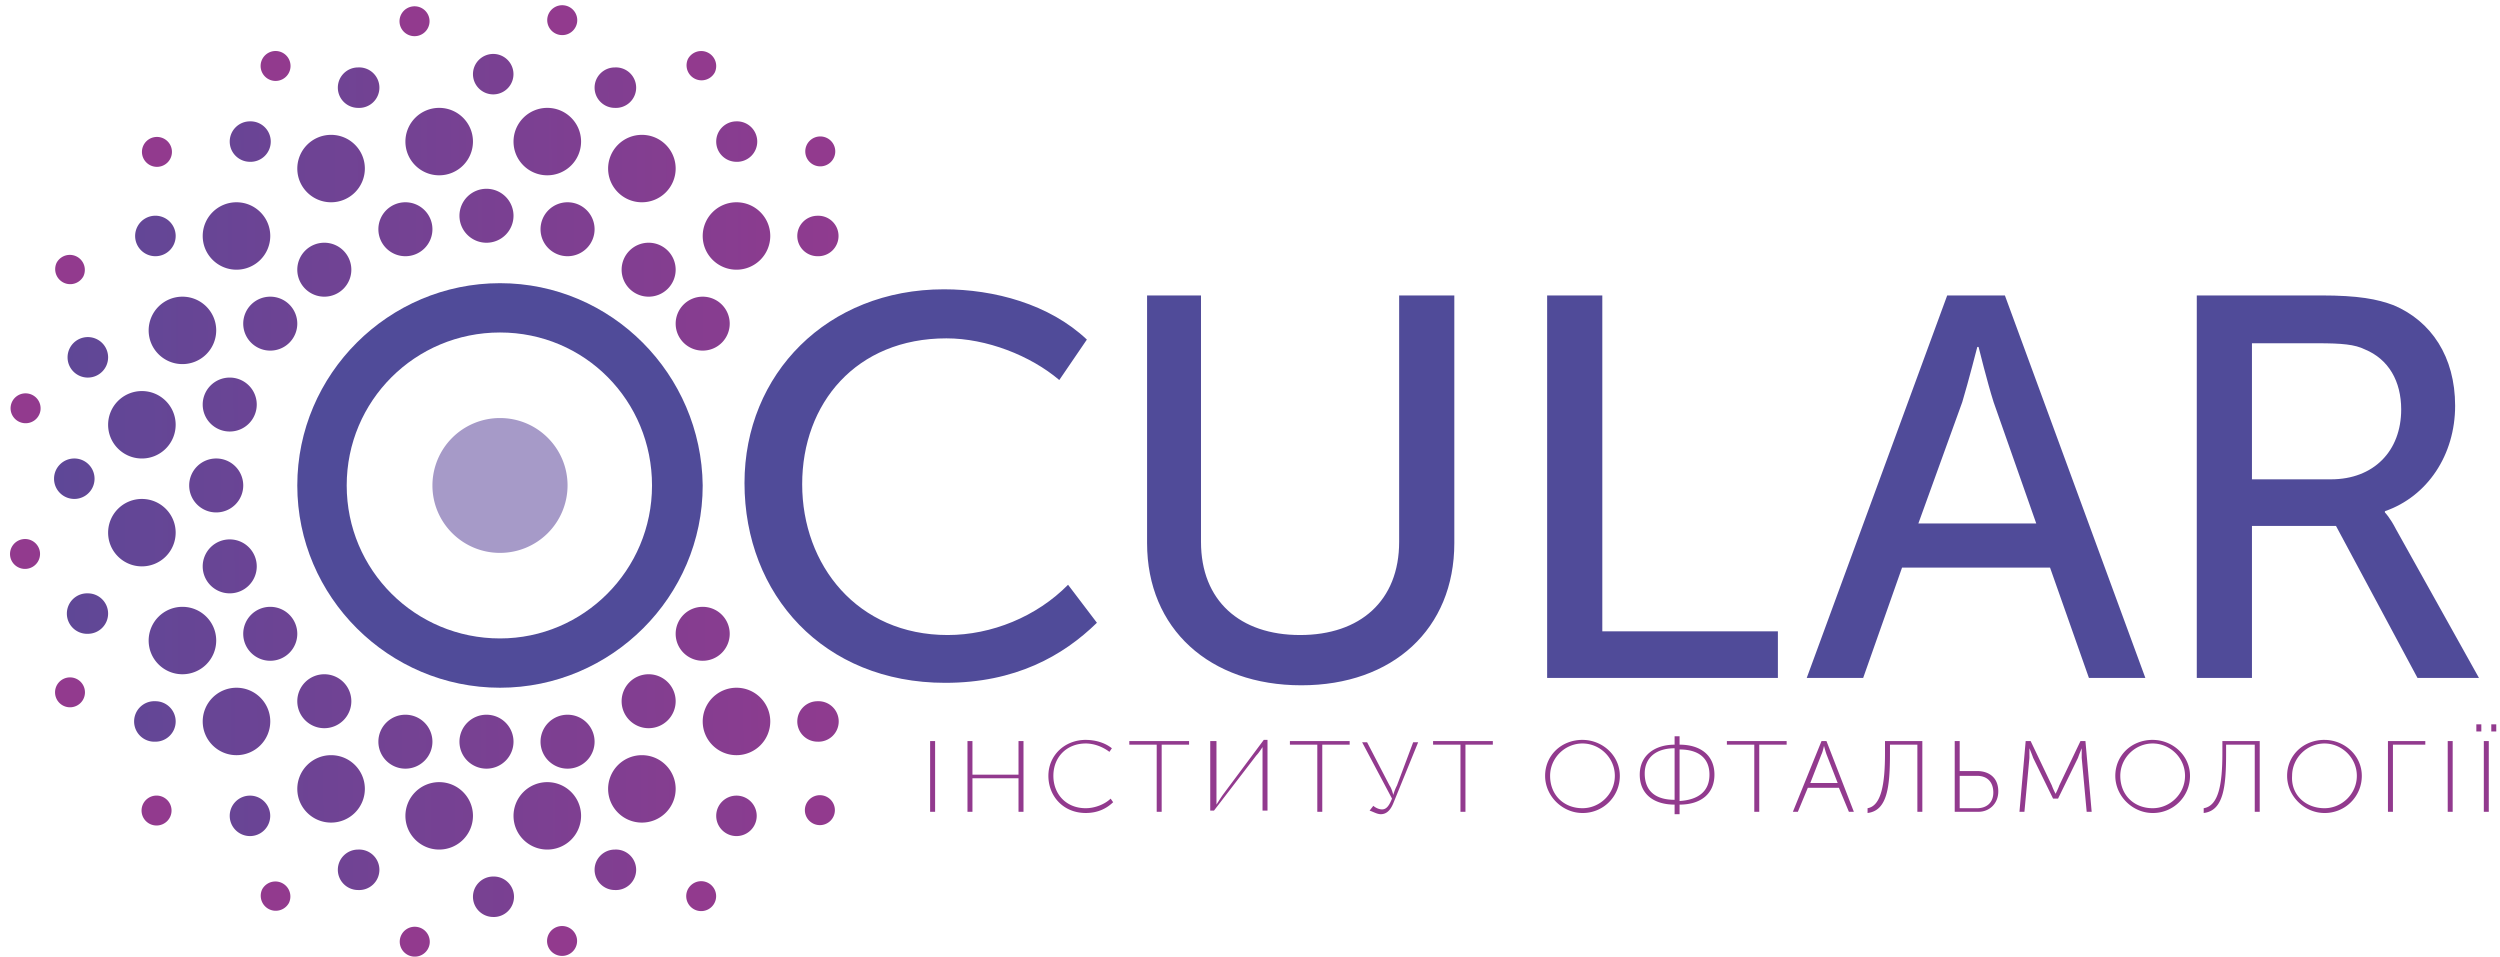 <svg width="188" height="72" fill="none" xmlns="http://www.w3.org/2000/svg"><path fill-rule="evenodd" clip-rule="evenodd" d="M37.6 21.295c-8.384 0-15.244 6.845-15.244 15.212 0 8.366 6.86 15.21 15.244 15.21 8.383 0 15.243-6.844 15.243-15.21-.095-8.366-6.86-15.212-15.243-15.212zm0 26.715c-6.383 0-11.528-5.134-11.528-11.503 0-6.37 5.145-11.504 11.528-11.504 6.383 0 11.432 5.134 11.432 11.504 0 6.37-5.144 11.503-11.432 11.503z" fill="#504B99"/><path d="M37.6 41.577a5.076 5.076 0 005.08-5.07c0-2.8-2.274-5.07-5.08-5.07a5.076 5.076 0 00-5.081 5.07c0 2.8 2.274 5.07 5.08 5.07z" fill="#A69AC8"/><path d="M61.48 19.267a1.522 1.522 0 10.001-3.042c-.842 0-1.525.681-1.525 1.521 0 .84.683 1.521 1.525 1.521z" fill="url(#paint0_linear)"/><path d="M52.843 49.69a2.03 2.03 0 002.032-2.028 2.03 2.03 0 00-2.032-2.028 2.03 2.03 0 00-2.033 2.028c0 1.12.91 2.028 2.033 2.028z" fill="url(#paint1_linear)"/><path d="M24.389 22.31a2.03 2.03 0 002.032-2.028 2.03 2.03 0 00-2.032-2.029 2.03 2.03 0 00-2.033 2.029c0 1.12.91 2.028 2.033 2.028z" fill="url(#paint2_linear)"/><path d="M52.843 26.366a2.03 2.03 0 002.032-2.028 2.03 2.03 0 00-2.032-2.028 2.03 2.03 0 00-2.033 2.028c0 1.12.91 2.028 2.033 2.028z" fill="url(#paint3_linear)"/><path d="M48.778 22.31a2.03 2.03 0 002.032-2.028 2.03 2.03 0 00-2.032-2.029 2.03 2.03 0 00-2.032 2.029c0 1.12.91 2.028 2.032 2.028z" fill="url(#paint4_linear)"/><path d="M55.384 20.281a2.538 2.538 0 002.54-2.535c0-1.4-1.137-2.535-2.54-2.535a2.538 2.538 0 00-2.54 2.535c0 1.4 1.137 2.535 2.54 2.535z" fill="url(#paint5_linear)"/><path d="M55.384 12.169a1.522 1.522 0 100-3.043c-.842 0-1.525.681-1.525 1.522 0 .84.683 1.52 1.525 1.52z" fill="url(#paint6_linear)"/><path d="M20.324 49.69a2.03 2.03 0 002.032-2.028 2.03 2.03 0 00-2.032-2.028 2.03 2.03 0 00-2.033 2.028c0 1.12.91 2.028 2.033 2.028z" fill="url(#paint7_linear)"/><path d="M17.276 32.45a2.03 2.03 0 002.032-2.028 2.03 2.03 0 00-2.032-2.028 2.03 2.03 0 00-2.033 2.028c0 1.12.91 2.028 2.033 2.028z" fill="url(#paint8_linear)"/><path d="M20.324 26.366a2.03 2.03 0 002.032-2.028 2.03 2.03 0 00-2.032-2.028 2.03 2.03 0 00-2.033 2.028c0 1.12.91 2.028 2.033 2.028z" fill="url(#paint9_linear)"/><path d="M17.276 44.62a2.03 2.03 0 002.032-2.028 2.03 2.03 0 00-2.032-2.029 2.03 2.03 0 00-2.033 2.029c0 1.12.91 2.028 2.033 2.028z" fill="url(#paint10_linear)"/><path d="M16.26 38.535a2.03 2.03 0 002.032-2.028 2.03 2.03 0 00-2.033-2.029 2.03 2.03 0 00-2.032 2.029c0 1.12.91 2.028 2.032 2.028z" fill="url(#paint11_linear)"/><path d="M13.719 27.38a2.538 2.538 0 002.54-2.535c0-1.4-1.137-2.535-2.54-2.535a2.538 2.538 0 00-2.54 2.535c0 1.4 1.137 2.535 2.54 2.535z" fill="url(#paint12_linear)"/><path d="M10.67 34.479a2.538 2.538 0 002.54-2.536c0-1.4-1.137-2.535-2.54-2.535a2.538 2.538 0 00-2.54 2.535c0 1.4 1.137 2.536 2.54 2.536z" fill="url(#paint13_linear)"/><path d="M10.67 42.591a2.538 2.538 0 002.54-2.535c0-1.4-1.137-2.535-2.54-2.535a2.538 2.538 0 00-2.54 2.535c0 1.4 1.137 2.535 2.54 2.535z" fill="url(#paint14_linear)"/><path d="M13.719 50.704a2.538 2.538 0 002.54-2.535c0-1.4-1.137-2.535-2.54-2.535a2.538 2.538 0 00-2.54 2.535c0 1.4 1.137 2.535 2.54 2.535z" fill="url(#paint15_linear)"/><path d="M11.686 19.267c.842 0 1.525-.68 1.525-1.52a1.524 1.524 0 00-3.049-.001c0 .84.683 1.521 1.524 1.521z" fill="url(#paint16_linear)"/><path d="M6.605 28.394c.842 0 1.525-.68 1.525-1.52a1.524 1.524 0 00-3.049-.001c0 .84.683 1.521 1.524 1.521z" fill="url(#paint17_linear)"/><path d="M5.589 37.52a1.521 1.521 0 100-3.042c-.842 0-1.525.682-1.525 1.522s.683 1.52 1.525 1.52z" fill="url(#paint18_linear)"/><path d="M6.605 47.662c.842 0 1.525-.681 1.525-1.521 0-.84-.683-1.521-1.525-1.521a1.522 1.522 0 100 3.042z" fill="url(#paint19_linear)"/><path d="M36.584 57.803a2.03 2.03 0 002.032-2.028 2.03 2.03 0 00-2.032-2.028 2.03 2.03 0 00-2.033 2.028c0 1.12.91 2.028 2.033 2.028z" fill="url(#paint20_linear)"/><path d="M42.68 57.803a2.03 2.03 0 002.033-2.028 2.03 2.03 0 00-2.032-2.028 2.03 2.03 0 00-2.033 2.028c0 1.12.91 2.028 2.033 2.028z" fill="url(#paint21_linear)"/><path d="M48.778 54.76a2.03 2.03 0 002.032-2.028 2.03 2.03 0 00-2.032-2.028 2.03 2.03 0 00-2.032 2.028c0 1.12.91 2.028 2.032 2.028z" fill="url(#paint22_linear)"/><path d="M24.389 54.76a2.03 2.03 0 002.032-2.028 2.03 2.03 0 00-2.032-2.028 2.03 2.03 0 00-2.033 2.028c0 1.12.91 2.028 2.033 2.028z" fill="url(#paint23_linear)"/><path d="M30.486 57.803a2.03 2.03 0 002.033-2.028 2.03 2.03 0 00-2.032-2.028 2.03 2.03 0 00-2.033 2.028c0 1.12.91 2.028 2.032 2.028z" fill="url(#paint24_linear)"/><path d="M24.897 61.859a2.538 2.538 0 002.54-2.535c0-1.4-1.137-2.535-2.54-2.535a2.538 2.538 0 00-2.54 2.535c0 1.4 1.137 2.535 2.54 2.535z" fill="url(#paint25_linear)"/><path d="M33.027 63.887a2.538 2.538 0 002.54-2.535c0-1.4-1.137-2.535-2.54-2.535a2.538 2.538 0 00-2.54 2.535c0 1.4 1.137 2.535 2.54 2.535z" fill="url(#paint26_linear)"/><path d="M41.157 63.887a2.538 2.538 0 002.54-2.535c0-1.4-1.137-2.535-2.54-2.535a2.538 2.538 0 00-2.54 2.535c0 1.4 1.137 2.535 2.54 2.535z" fill="url(#paint27_linear)"/><path d="M48.27 61.859a2.538 2.538 0 002.54-2.535c0-1.4-1.137-2.535-2.54-2.535a2.538 2.538 0 00-2.54 2.535c0 1.4 1.137 2.535 2.54 2.535z" fill="url(#paint28_linear)"/><path d="M55.384 56.789a2.538 2.538 0 002.54-2.535c0-1.4-1.137-2.536-2.54-2.536a2.538 2.538 0 00-2.54 2.535c0 1.4 1.137 2.536 2.54 2.536z" fill="url(#paint29_linear)"/><path d="M17.784 56.789a2.538 2.538 0 002.54-2.535c0-1.4-1.137-2.536-2.54-2.536a2.538 2.538 0 00-2.54 2.535c0 1.4 1.137 2.536 2.54 2.536z" fill="url(#paint30_linear)"/><path d="M18.8 62.873a1.521 1.521 0 100-3.042c-.842 0-1.525.681-1.525 1.521 0 .84.683 1.521 1.525 1.521z" fill="url(#paint31_linear)"/><path d="M26.93 66.93a1.523 1.523 0 100-3.042c-.842 0-1.525.68-1.525 1.52s.683 1.522 1.525 1.522z" fill="url(#paint32_linear)"/><path d="M37.092 68.958a1.522 1.522 0 100-3.043c-.842 0-1.525.682-1.525 1.522s.683 1.52 1.525 1.52z" fill="url(#paint33_linear)"/><path d="M46.238 66.93a1.523 1.523 0 100-3.042c-.842 0-1.525.68-1.525 1.52s.683 1.522 1.525 1.522z" fill="url(#paint34_linear)"/><path d="M55.384 62.873a1.521 1.521 0 100-3.042c-.842 0-1.525.681-1.525 1.521 0 .84.683 1.521 1.525 1.521z" fill="url(#paint35_linear)"/><path d="M61.48 55.775a1.523 1.523 0 10.001-3.043c-.842 0-1.525.681-1.525 1.522 0 .84.683 1.52 1.525 1.52z" fill="url(#paint36_linear)"/><path d="M11.686 55.775c.842 0 1.525-.681 1.525-1.521 0-.84-.683-1.522-1.525-1.522a1.523 1.523 0 100 3.042z" fill="url(#paint37_linear)"/><path d="M36.584 18.254a2.03 2.03 0 002.032-2.029 2.03 2.03 0 00-2.032-2.028 2.03 2.03 0 00-2.033 2.028c0 1.12.91 2.029 2.033 2.029z" fill="url(#paint38_linear)"/><path d="M42.68 19.267a2.03 2.03 0 002.033-2.028 2.03 2.03 0 00-2.032-2.028 2.03 2.03 0 00-2.033 2.028c0 1.12.91 2.028 2.033 2.028z" fill="url(#paint39_linear)"/><path d="M30.486 19.267a2.03 2.03 0 002.033-2.028 2.03 2.03 0 00-2.032-2.028 2.03 2.03 0 00-2.033 2.028c0 1.12.91 2.028 2.032 2.028z" fill="url(#paint40_linear)"/><path d="M24.897 15.211a2.538 2.538 0 002.54-2.535c0-1.4-1.137-2.535-2.54-2.535a2.538 2.538 0 00-2.54 2.535c0 1.4 1.137 2.535 2.54 2.535z" fill="url(#paint41_linear)"/><path d="M17.784 20.281a2.538 2.538 0 002.54-2.535c0-1.4-1.137-2.535-2.54-2.535a2.538 2.538 0 00-2.54 2.535c0 1.4 1.137 2.535 2.54 2.535z" fill="url(#paint42_linear)"/><path d="M48.27 15.211a2.538 2.538 0 002.54-2.535c0-1.4-1.137-2.535-2.54-2.535a2.538 2.538 0 00-2.54 2.535c0 1.4 1.137 2.535 2.54 2.535z" fill="url(#paint43_linear)"/><path d="M41.157 13.183a2.538 2.538 0 002.54-2.535c0-1.4-1.137-2.536-2.54-2.536a2.538 2.538 0 00-2.54 2.536c0 1.4 1.137 2.535 2.54 2.535z" fill="url(#paint44_linear)"/><path d="M33.027 13.183a2.538 2.538 0 002.54-2.535c0-1.4-1.137-2.536-2.54-2.536a2.538 2.538 0 00-2.54 2.536c0 1.4 1.137 2.535 2.54 2.535z" fill="url(#paint45_linear)"/><path d="M26.93 8.113a1.523 1.523 0 100-3.042c-.842 0-1.525.68-1.525 1.52s.683 1.522 1.525 1.522z" fill="url(#paint46_linear)"/><path d="M18.8 12.169a1.522 1.522 0 100-3.043c-.842 0-1.525.681-1.525 1.522 0 .84.683 1.52 1.525 1.52z" fill="url(#paint47_linear)"/><path d="M46.238 8.113a1.523 1.523 0 100-3.042c-.842 0-1.525.68-1.525 1.52s.683 1.522 1.525 1.522z" fill="url(#paint48_linear)"/><path d="M37.092 7.098a1.521 1.521 0 100-3.042c-.842 0-1.525.681-1.525 1.521 0 .84.683 1.521 1.525 1.521z" fill="url(#paint49_linear)"/><path d="M2.058 42.768a1.128 1.128 0 00.94-1.287 1.125 1.125 0 00-1.29-.932 1.128 1.128 0 00-.941 1.287c.097.613.675 1.03 1.29.932zm3.718 10.298a1.124 1.124 0 10-1.023-2.003 1.124 1.124 0 101.023 2.003zm37.62-51.374a1.126 1.126 0 00-.94-1.285 1.127 1.127 0 00-1.291.933 1.126 1.126 0 00.94 1.286 1.127 1.127 0 001.291-.934zM6.271 20.78a1.129 1.129 0 00-2.012-1.023 1.129 1.129 0 002.012 1.023zM31.35 2.707a1.126 1.126 0 00.939-1.286 1.127 1.127 0 00-1.292-.933 1.126 1.126 0 00-.94 1.286c.098.612.676 1.03 1.292.933zm22.4 2.744a1.129 1.129 0 00-2.012-1.023 1.129 1.129 0 002.012 1.023zM3.04 30.881a1.128 1.128 0 00-.94-1.287 1.125 1.125 0 00-1.29.932c-.098.613.323 1.19.94 1.287a1.125 1.125 0 001.29-.932zm50.2 37.511a1.124 1.124 0 10-1.023-2.003 1.124 1.124 0 101.023 2.003zm-20.934 2.6a1.126 1.126 0 00-.94-1.286 1.127 1.127 0 00-1.292.933 1.126 1.126 0 00.94 1.286 1.127 1.127 0 001.292-.933zm10.138.879a1.126 1.126 0 00.94-1.286 1.127 1.127 0 00-1.292-.933 1.126 1.126 0 00-.94 1.286c.098.612.676 1.03 1.292.933zm20.038-59.69c.44-.44.44-1.152 0-1.591a1.13 1.13 0 00-1.595 0 1.124 1.124 0 000 1.591c.44.44 1.154.44 1.595 0zm-.029 49.539c.44-.44.44-1.153 0-1.592a1.13 1.13 0 00-1.596 0c-.44.44-.44 1.153 0 1.592a1.13 1.13 0 001.596 0zM12.6 12.218c.44-.44.44-1.152 0-1.591a1.13 1.13 0 00-1.595 0 1.122 1.122 0 000 1.59c.44.44 1.154.44 1.594.001zm-.03 49.53c.44-.44.44-1.152 0-1.591a1.13 1.13 0 00-1.595 0 1.124 1.124 0 000 1.591c.44.44 1.154.44 1.595 0zm8.665-55.785a1.124 1.124 0 10-1.023-2.004 1.124 1.124 0 101.023 2.004zm.493 61.937a1.129 1.129 0 00-2.012-1.023 1.129 1.129 0 002.012 1.023zm48.217-12.17h.375v5.318h-.375v-5.319zm2.809 0h.374v2.523h3.464V55.73h.375v5.318h-.375v-2.524h-3.464v2.524h-.374v-5.319zm8.894-.09c.655 0 1.404.18 1.966.63l-.187.27c-.468-.36-1.124-.63-1.779-.63-1.404 0-2.434.991-2.434 2.433 0 1.352.936 2.434 2.434 2.434.655 0 1.404-.27 1.872-.72l.188.27c-.468.45-1.124.81-2.06.81-1.685 0-2.809-1.261-2.809-2.794 0-1.532 1.217-2.704 2.809-2.704zm5.336.36h-2.06v-.27h4.494V56h-2.06v5.048h-.374V56zm4.119-.27h.375v4.776s.28-.45.468-.72l3.09-4.147h.28v5.319h-.374v-4.779s-.281.45-.468.631l-3.183 4.147h-.281v-5.229h.093zm7.958.27h-2.06v-.27h4.494V56h-2.06v5.048h-.374V56zm4.213 4.597c.094.09.375.27.656.27.374 0 .561-.36.749-.811l-2.247-4.237h.374l1.685 3.245c.188.27.281.721.281.721s.094-.36.281-.72l1.217-3.246h.375l-1.873 4.597c-.187.451-.468.812-.936.812-.281 0-.562-.18-.843-.27l.281-.361zM109.827 56h-2.059v-.27h4.493V56h-2.059v5.048h-.375V56zm9.175-.36c1.498 0 2.809 1.171 2.809 2.703a2.783 2.783 0 01-2.809 2.795c-1.498 0-2.809-1.262-2.809-2.795 0-1.532 1.217-2.704 2.809-2.704zm0 5.137c1.311 0 2.434-1.081 2.434-2.434 0-1.352-1.123-2.433-2.434-2.433-1.311 0-2.434 1.081-2.434 2.433 0 1.443 1.03 2.434 2.434 2.434zM125.93 56v-.631h.374v.63c1.592 0 2.622.812 2.622 2.254s-1.03 2.254-2.622 2.254v.72h-.374v-.72c-1.592 0-2.621-.812-2.621-2.254S124.432 56 125.93 56zm0 4.146V56.27c-1.404 0-2.247.721-2.247 1.893 0 1.352.843 1.983 2.247 1.983zm2.621-1.893c0-1.262-.842-1.893-2.247-1.893v3.876c1.405-.09 2.247-.72 2.247-1.983zM131.922 56h-2.06v-.27h4.494V56h-2.06v5.048h-.374V56zm5.055-.27h.374l2.06 5.318h-.374l-.749-1.803h-2.341l-.749 1.803h-.374l2.153-5.319zm1.217 3.154l-.843-2.163c-.093-.27-.187-.63-.187-.63s-.093.45-.187.63l-.843 2.163h2.06zm3.558-2.254v-.9h2.808v5.318h-.374V56h-2.06v.63c0 2.525-.187 4.328-1.685 4.508v-.36c1.03-.18 1.311-1.803 1.311-4.147zm5.243-.9h.374v2.253h1.311c.842 0 1.591.45 1.591 1.532 0 .902-.655 1.533-1.498 1.533h-1.778v-5.319zm1.685 5.047c.749 0 1.217-.45 1.217-1.172 0-.81-.468-1.261-1.217-1.261h-1.311v2.433h1.311zm3.651-5.047h.374l1.592 3.335c.094.27.281.63.281.63s.187-.36.281-.63l1.591-3.335h.375l.468 5.318h-.375l-.374-4.056v-.722s-.187.451-.281.721l-1.498 3.065h-.374l-1.498-3.064c-.094-.271-.281-.722-.281-.722v.721l-.375 4.057h-.374l.468-5.319zm9.549-.09c1.498 0 2.808 1.171 2.808 2.703a2.783 2.783 0 01-2.808 2.795c-1.498 0-2.809-1.262-2.809-2.795 0-1.532 1.217-2.704 2.809-2.704zm0 5.137c1.311 0 2.434-1.081 2.434-2.434 0-1.352-1.123-2.433-2.434-2.433-1.311 0-2.434 1.081-2.434 2.433 0 1.443 1.03 2.434 2.434 2.434zm5.243-4.147v-.9h2.808v5.318h-.374V56h-2.154v.63c0 2.525-.187 4.328-1.685 4.508v-.36c1.124-.18 1.405-1.803 1.405-4.147zm7.677-.99c1.498 0 2.808 1.171 2.808 2.703a2.783 2.783 0 01-2.808 2.795c-1.498 0-2.809-1.262-2.809-2.795 0-1.532 1.217-2.704 2.809-2.704zm0 5.137c1.31 0 2.434-1.081 2.434-2.434 0-1.352-1.124-2.433-2.434-2.433-1.311 0-2.434 1.081-2.434 2.433-.094 1.443 1.03 2.434 2.434 2.434zm4.774-5.047h2.809V56h-2.434v5.048h-.375v-5.319zm4.494 0h.374v5.318h-.374v-5.319zm2.153-1.263h.375v.541h-.375v-.54zm.562 1.262h.374v5.319h-.374v-5.319zm.562-1.262h.374v.541h-.374v-.54z" fill="#923A8E"/><path d="M70.981 21.756c3.773 0 7.922 1.107 10.752 3.78l-2.075 3.042c-2.17-1.843-5.47-3.134-8.488-3.134-6.79 0-10.846 4.886-10.846 10.97 0 6.085 4.15 11.34 10.94 11.34 3.301 0 6.696-1.383 9.054-3.78l2.17 2.858c-2.547 2.489-6.131 4.517-11.412 4.517-9.149 0-15.09-6.637-15.09-15.027 0-8.205 6.224-14.566 14.995-14.566zm15.184.461h4.15v18.53c0 4.425 2.923 7.007 7.45 7.007s7.451-2.581 7.451-7.007v-18.53h4.149V40.84c0 6.453-4.621 10.694-11.505 10.694-6.885 0-11.6-4.241-11.6-10.694V22.217h-.095zm30.18 0h4.149v25.26h13.204v3.503h-17.353V22.217zm30.085 0h4.338l10.563 28.763h-4.244l-2.924-8.297h-11.128l-2.924 8.297h-4.244l10.563-28.763zm6.696 17.148l-3.207-9.127c-.471-1.475-1.131-4.149-1.131-4.149h-.095s-.66 2.582-1.131 4.149l-3.301 9.127h8.865zm12.072-17.148h9.337c2.829 0 4.244.277 5.47.738 2.829 1.198 4.621 3.872 4.621 7.56 0 3.687-2.075 6.821-5.282 7.928v.092s.378.369.849 1.29l6.225 11.155h-4.622l-6.13-11.431h-6.319V50.98h-4.149V22.217zm10.091 13.829c3.207 0 5.281-2.12 5.281-5.255 0-2.12-.943-3.78-2.735-4.517-.754-.37-1.697-.461-3.583-.461h-4.905v10.233h5.942z" fill="#504B99"/><defs><linearGradient id="paint0_linear" x1="-5.926" y1="18.11" x2="66.056" y2="17.686" gradientUnits="userSpaceOnUse"><stop stop-color="#504B99"/><stop offset="1" stop-color="#923A8E"/></linearGradient><linearGradient id="paint1_linear" x1="-18.301" y1="48.049" x2="68.077" y2="47.54" gradientUnits="userSpaceOnUse"><stop stop-color="#504B99"/><stop offset="1" stop-color="#923A8E"/></linearGradient><linearGradient id="paint2_linear" x1="-16.45" y1="20.558" x2="69.929" y2="20.049" gradientUnits="userSpaceOnUse"><stop stop-color="#504B99"/><stop offset="1" stop-color="#923A8E"/></linearGradient><linearGradient id="paint3_linear" x1="-18.452" y1="24.75" x2="67.926" y2="24.24" gradientUnits="userSpaceOnUse"><stop stop-color="#504B99"/><stop offset="1" stop-color="#923A8E"/></linearGradient><linearGradient id="paint4_linear" x1="-17.668" y1="20.709" x2="68.71" y2="20.2" gradientUnits="userSpaceOnUse"><stop stop-color="#504B99"/><stop offset="1" stop-color="#923A8E"/></linearGradient><linearGradient id="paint5_linear" x1="-8.041" y1="18.151" x2="66.423" y2="17.712" gradientUnits="userSpaceOnUse"><stop stop-color="#504B99"/><stop offset="1" stop-color="#923A8E"/></linearGradient><linearGradient id="paint6_linear" x1="-5.878" y1="11.036" x2="66.104" y2="10.612" gradientUnits="userSpaceOnUse"><stop stop-color="#504B99"/><stop offset="1" stop-color="#923A8E"/></linearGradient><linearGradient id="paint7_linear" x1="-15.457" y1="47.841" x2="70.921" y2="47.332" gradientUnits="userSpaceOnUse"><stop stop-color="#504B99"/><stop offset="1" stop-color="#923A8E"/></linearGradient><linearGradient id="paint8_linear" x1="-15.471" y1="30.602" x2="70.908" y2="30.093" gradientUnits="userSpaceOnUse"><stop stop-color="#504B99"/><stop offset="1" stop-color="#923A8E"/></linearGradient><linearGradient id="paint9_linear" x1="-15.608" y1="24.542" x2="70.77" y2="24.033" gradientUnits="userSpaceOnUse"><stop stop-color="#504B99"/><stop offset="1" stop-color="#923A8E"/></linearGradient><linearGradient id="paint10_linear" x1="-15.391" y1="42.759" x2="70.987" y2="42.25" gradientUnits="userSpaceOnUse"><stop stop-color="#504B99"/><stop offset="1" stop-color="#923A8E"/></linearGradient><linearGradient id="paint11_linear" x1="-15.431" y1="36.658" x2="70.948" y2="36.149" gradientUnits="userSpaceOnUse"><stop stop-color="#504B99"/><stop offset="1" stop-color="#923A8E"/></linearGradient><linearGradient id="paint12_linear" x1="-10.862" y1="24.947" x2="63.602" y2="24.508" gradientUnits="userSpaceOnUse"><stop stop-color="#504B99"/><stop offset="1" stop-color="#923A8E"/></linearGradient><linearGradient id="paint13_linear" x1="-11.503" y1="32.071" x2="62.961" y2="31.632" gradientUnits="userSpaceOnUse"><stop stop-color="#504B99"/><stop offset="1" stop-color="#923A8E"/></linearGradient><linearGradient id="paint14_linear" x1="-11.459" y1="40.157" x2="63.006" y2="39.718" gradientUnits="userSpaceOnUse"><stop stop-color="#504B99"/><stop offset="1" stop-color="#923A8E"/></linearGradient><linearGradient id="paint15_linear" x1="-10.732" y1="48.323" x2="63.732" y2="47.884" gradientUnits="userSpaceOnUse"><stop stop-color="#504B99"/><stop offset="1" stop-color="#923A8E"/></linearGradient><linearGradient id="paint16_linear" x1="-10.331" y1="17.844" x2="61.651" y2="17.419" gradientUnits="userSpaceOnUse"><stop stop-color="#504B99"/><stop offset="1" stop-color="#923A8E"/></linearGradient><linearGradient id="paint17_linear" x1="-11.386" y1="26.975" x2="60.596" y2="26.551" gradientUnits="userSpaceOnUse"><stop stop-color="#504B99"/><stop offset="1" stop-color="#923A8E"/></linearGradient><linearGradient id="paint18_linear" x1="-10.997" y1="36.123" x2="60.985" y2="35.699" gradientUnits="userSpaceOnUse"><stop stop-color="#504B99"/><stop offset="1" stop-color="#923A8E"/></linearGradient><linearGradient id="paint19_linear" x1="-11.284" y1="46.218" x2="60.698" y2="45.794" gradientUnits="userSpaceOnUse"><stop stop-color="#504B99"/><stop offset="1" stop-color="#923A8E"/></linearGradient><linearGradient id="paint20_linear" x1="-16.826" y1="56.122" x2="69.552" y2="55.612" gradientUnits="userSpaceOnUse"><stop stop-color="#504B99"/><stop offset="1" stop-color="#923A8E"/></linearGradient><linearGradient id="paint21_linear" x1="-17.442" y1="56.108" x2="68.936" y2="55.599" gradientUnits="userSpaceOnUse"><stop stop-color="#504B99"/><stop offset="1" stop-color="#923A8E"/></linearGradient><linearGradient id="paint22_linear" x1="-17.46" y1="53.148" x2="68.918" y2="52.639" gradientUnits="userSpaceOnUse"><stop stop-color="#504B99"/><stop offset="1" stop-color="#923A8E"/></linearGradient><linearGradient id="paint23_linear" x1="-16.242" y1="52.998" x2="70.137" y2="52.488" gradientUnits="userSpaceOnUse"><stop stop-color="#504B99"/><stop offset="1" stop-color="#923A8E"/></linearGradient><linearGradient id="paint24_linear" x1="-16.223" y1="56.029" x2="70.156" y2="55.52" gradientUnits="userSpaceOnUse"><stop stop-color="#504B99"/><stop offset="1" stop-color="#923A8E"/></linearGradient><linearGradient id="paint25_linear" x1="-10.092" y1="59.548" x2="64.372" y2="59.109" gradientUnits="userSpaceOnUse"><stop stop-color="#504B99"/><stop offset="1" stop-color="#923A8E"/></linearGradient><linearGradient id="paint26_linear" x1="-9.219" y1="61.601" x2="65.245" y2="61.162" gradientUnits="userSpaceOnUse"><stop stop-color="#504B99"/><stop offset="1" stop-color="#923A8E"/></linearGradient><linearGradient id="paint27_linear" x1="-8.623" y1="61.645" x2="65.841" y2="61.206" gradientUnits="userSpaceOnUse"><stop stop-color="#504B99"/><stop offset="1" stop-color="#923A8E"/></linearGradient><linearGradient id="paint28_linear" x1="-8.794" y1="59.678" x2="65.67" y2="59.239" gradientUnits="userSpaceOnUse"><stop stop-color="#504B99"/><stop offset="1" stop-color="#923A8E"/></linearGradient><linearGradient id="paint29_linear" x1="-7.839" y1="54.647" x2="66.625" y2="54.208" gradientUnits="userSpaceOnUse"><stop stop-color="#504B99"/><stop offset="1" stop-color="#923A8E"/></linearGradient><linearGradient id="paint30_linear" x1="-11.099" y1="54.446" x2="63.365" y2="54.007" gradientUnits="userSpaceOnUse"><stop stop-color="#504B99"/><stop offset="1" stop-color="#923A8E"/></linearGradient><linearGradient id="paint31_linear" x1="-9.169" y1="61.541" x2="62.813" y2="61.116" gradientUnits="userSpaceOnUse"><stop stop-color="#504B99"/><stop offset="1" stop-color="#923A8E"/></linearGradient><linearGradient id="paint32_linear" x1="-8.891" y1="65.647" x2="63.091" y2="65.222" gradientUnits="userSpaceOnUse"><stop stop-color="#504B99"/><stop offset="1" stop-color="#923A8E"/></linearGradient><linearGradient id="paint33_linear" x1="-7.359" y1="67.659" x2="64.623" y2="67.235" gradientUnits="userSpaceOnUse"><stop stop-color="#504B99"/><stop offset="1" stop-color="#923A8E"/></linearGradient><linearGradient id="paint34_linear" x1="-6.858" y1="65.749" x2="65.124" y2="65.324" gradientUnits="userSpaceOnUse"><stop stop-color="#504B99"/><stop offset="1" stop-color="#923A8E"/></linearGradient><linearGradient id="paint35_linear" x1="-5.611" y1="61.734" x2="66.371" y2="61.31" gradientUnits="userSpaceOnUse"><stop stop-color="#504B99"/><stop offset="1" stop-color="#923A8E"/></linearGradient><linearGradient id="paint36_linear" x1="-5.732" y1="54.649" x2="66.25" y2="54.224" gradientUnits="userSpaceOnUse"><stop stop-color="#504B99"/><stop offset="1" stop-color="#923A8E"/></linearGradient><linearGradient id="paint37_linear" x1="-10.137" y1="54.382" x2="61.845" y2="53.958" gradientUnits="userSpaceOnUse"><stop stop-color="#504B99"/><stop offset="1" stop-color="#923A8E"/></linearGradient><linearGradient id="paint38_linear" x1="-17.083" y1="16.571" x2="69.295" y2="16.062" gradientUnits="userSpaceOnUse"><stop stop-color="#504B99"/><stop offset="1" stop-color="#923A8E"/></linearGradient><linearGradient id="paint39_linear" x1="-17.686" y1="17.576" x2="68.692" y2="17.067" gradientUnits="userSpaceOnUse"><stop stop-color="#504B99"/><stop offset="1" stop-color="#923A8E"/></linearGradient><linearGradient id="paint40_linear" x1="-16.467" y1="17.497" x2="69.911" y2="16.988" gradientUnits="userSpaceOnUse"><stop stop-color="#504B99"/><stop offset="1" stop-color="#923A8E"/></linearGradient><linearGradient id="paint41_linear" x1="-10.346" y1="12.919" x2="64.118" y2="12.48" gradientUnits="userSpaceOnUse"><stop stop-color="#504B99"/><stop offset="1" stop-color="#923A8E"/></linearGradient><linearGradient id="paint42_linear" x1="-11.301" y1="17.95" x2="63.163" y2="17.511" gradientUnits="userSpaceOnUse"><stop stop-color="#504B99"/><stop offset="1" stop-color="#923A8E"/></linearGradient><linearGradient id="paint43_linear" x1="-9.049" y1="13.048" x2="65.415" y2="12.61" gradientUnits="userSpaceOnUse"><stop stop-color="#504B99"/><stop offset="1" stop-color="#923A8E"/></linearGradient><linearGradient id="paint44_linear" x1="-8.905" y1="10.909" x2="65.559" y2="10.47" gradientUnits="userSpaceOnUse"><stop stop-color="#504B99"/><stop offset="1" stop-color="#923A8E"/></linearGradient><linearGradient id="paint45_linear" x1="-9.501" y1="10.864" x2="64.963" y2="10.425" gradientUnits="userSpaceOnUse"><stop stop-color="#504B99"/><stop offset="1" stop-color="#923A8E"/></linearGradient><linearGradient id="paint46_linear" x1="-9.205" y1="6.828" x2="62.777" y2="6.404" gradientUnits="userSpaceOnUse"><stop stop-color="#504B99"/><stop offset="1" stop-color="#923A8E"/></linearGradient><linearGradient id="paint47_linear" x1="-9.436" y1="10.843" x2="62.546" y2="10.418" gradientUnits="userSpaceOnUse"><stop stop-color="#504B99"/><stop offset="1" stop-color="#923A8E"/></linearGradient><linearGradient id="paint48_linear" x1="-7.172" y1="6.93" x2="64.81" y2="6.506" gradientUnits="userSpaceOnUse"><stop stop-color="#504B99"/><stop offset="1" stop-color="#923A8E"/></linearGradient><linearGradient id="paint49_linear" x1="-7.688" y1="5.847" x2="64.293" y2="5.423" gradientUnits="userSpaceOnUse"><stop stop-color="#504B99"/><stop offset="1" stop-color="#923A8E"/></linearGradient></defs></svg>